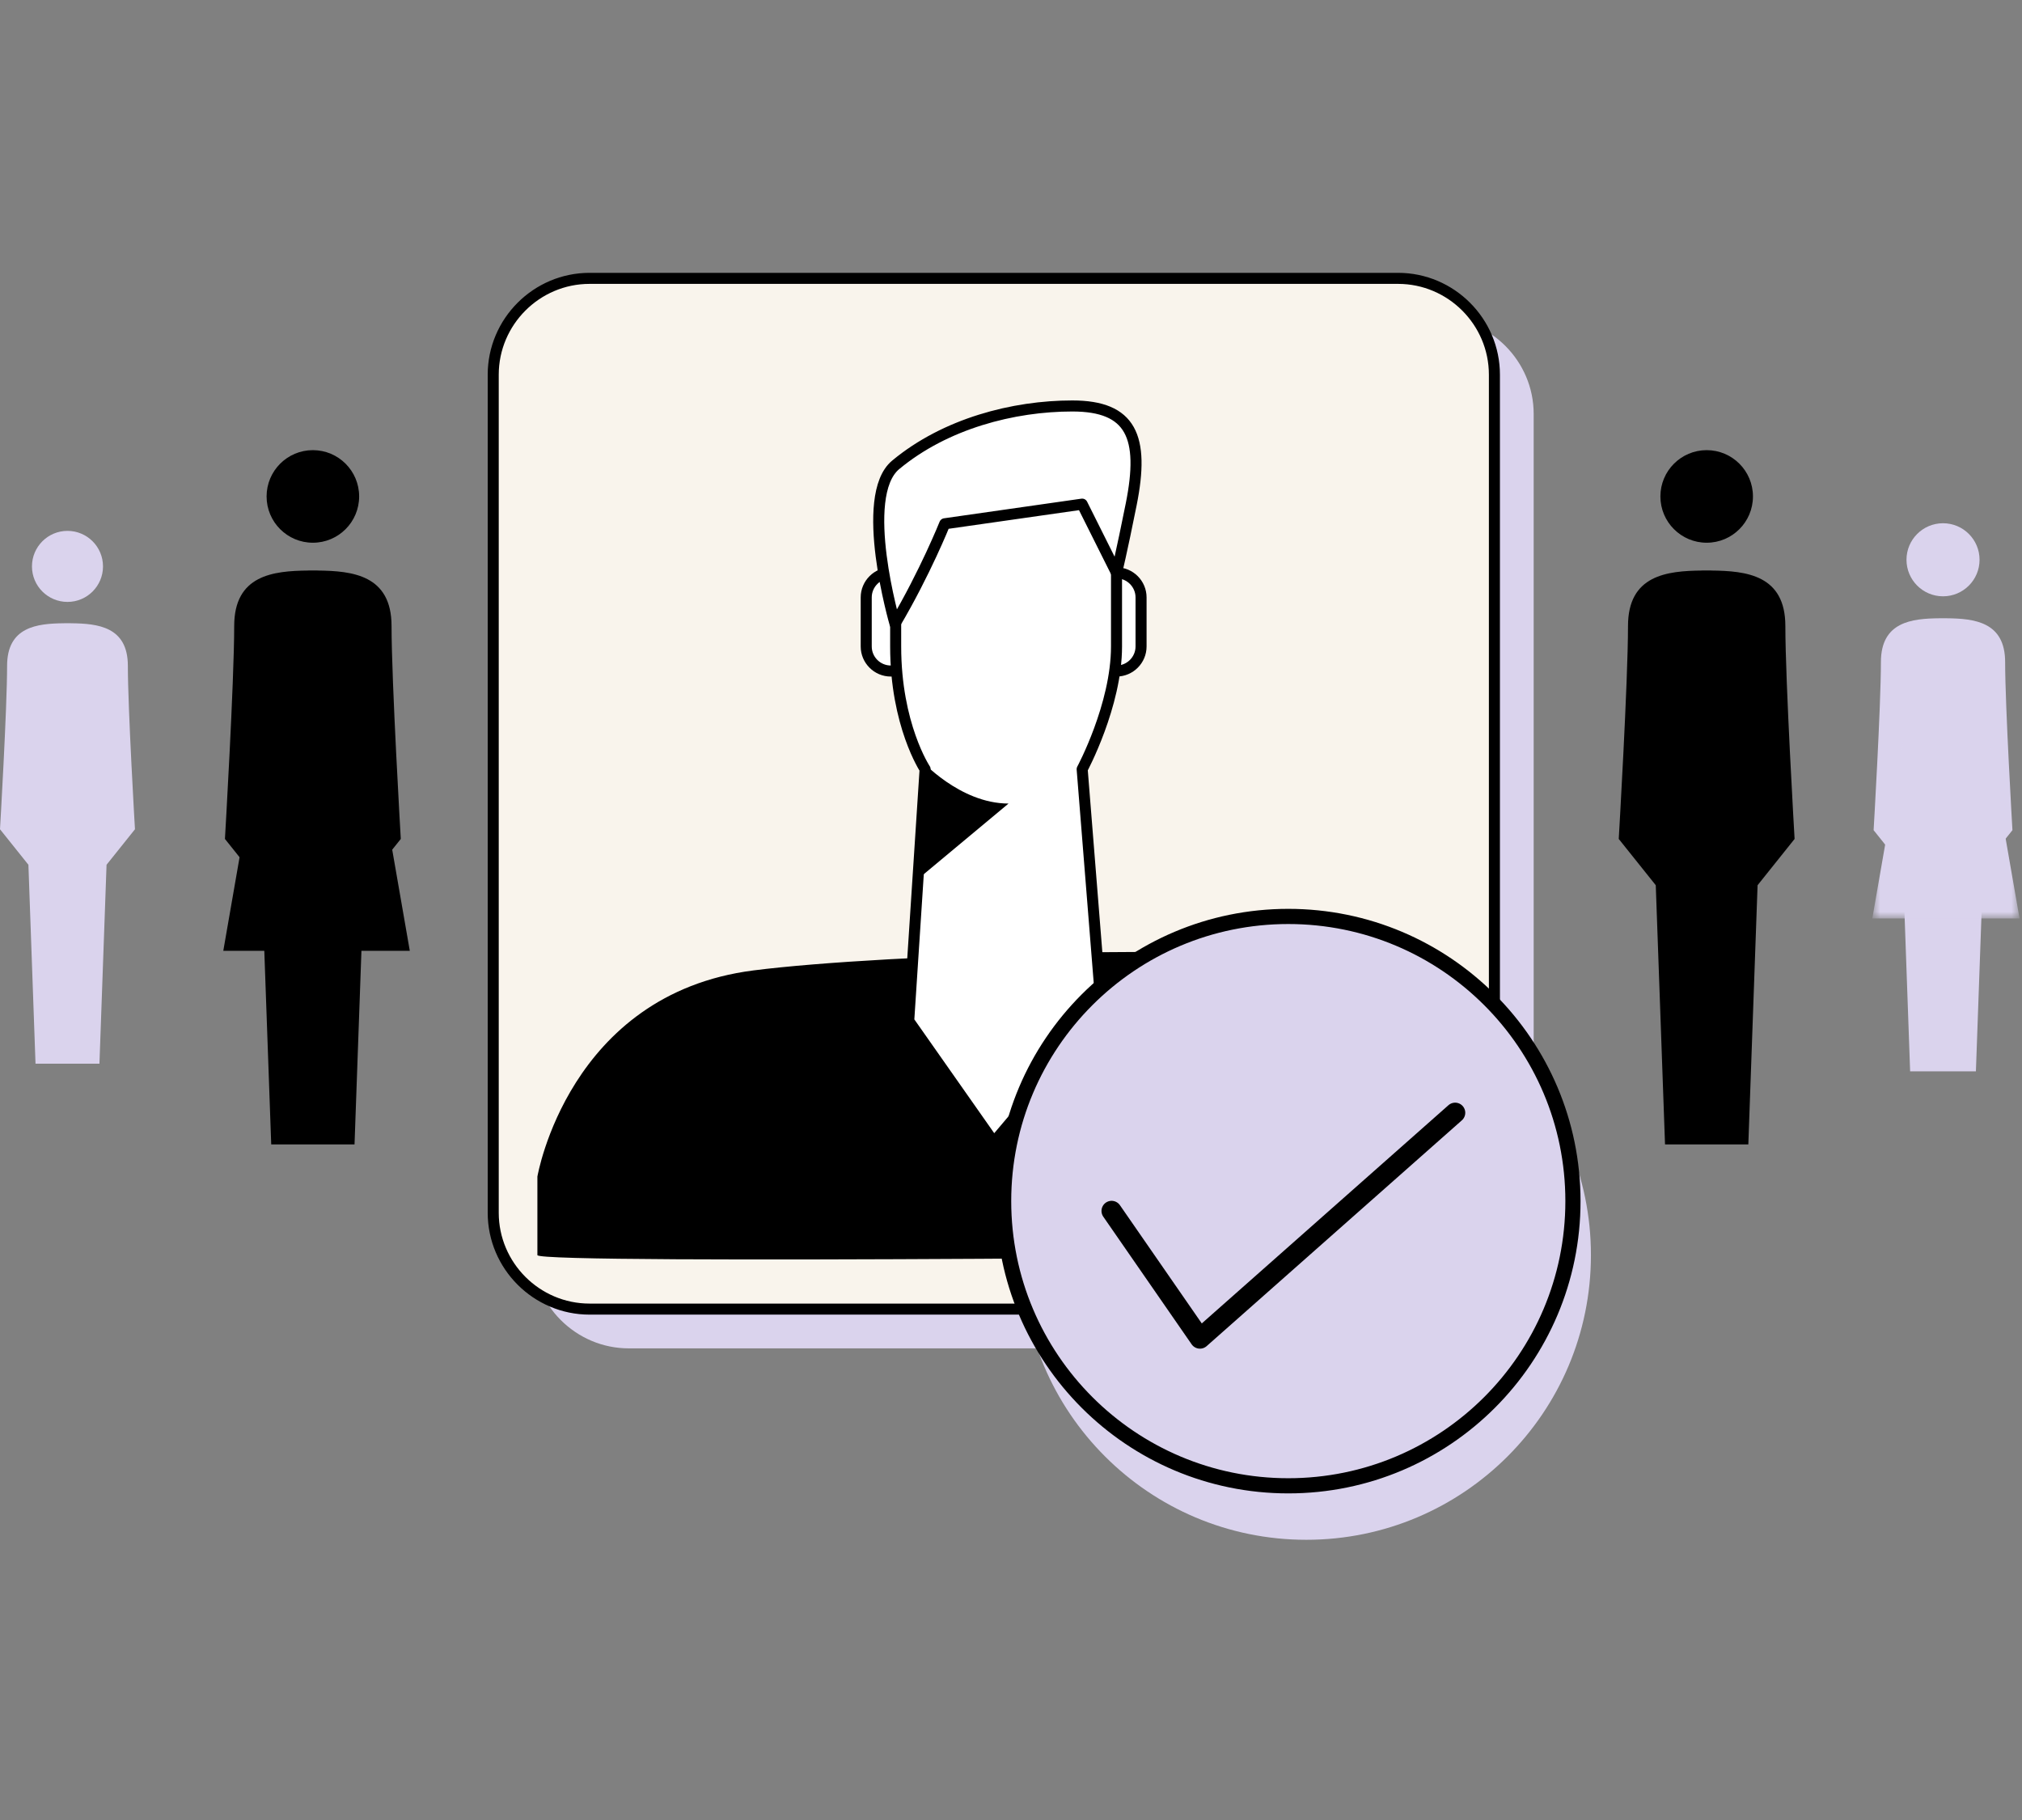 <?xml version="1.0" encoding="UTF-8"?> <svg xmlns="http://www.w3.org/2000/svg" xmlns:xlink="http://www.w3.org/1999/xlink" width="200" height="180" viewBox="0 0 200 180"><rect x="0" y="0" width="200" height="180" fill="#808080" stroke="none"/><defs><polygon id="icon_investors_2-a" points=".728 .534 15.291 .534 15.291 18.163 .728 18.163"></polygon></defs><g fill="none" fill-rule="evenodd" transform="translate(0 27)"><path fill="#DAD3ED" d="M142.171,106.355 L62.198,106.355 C56.957,106.355 52.669,102.068 52.669,96.828 L52.669,13.941 C52.669,8.701 56.957,4.414 62.198,4.414 L142.171,4.414 C147.411,4.414 151.699,8.701 151.699,13.941 L151.699,96.828 C151.699,102.068 147.411,106.355 142.171,106.355"></path><path fill="#F9F4EC" d="M138.288,102.472 L58.314,102.472 C53.073,102.472 48.786,98.184 48.786,92.945 L48.786,10.057 C48.786,4.817 53.073,0.53 58.314,0.53 L138.288,0.53 C143.528,0.53 147.815,4.817 147.815,10.057 L147.815,92.945 C147.815,98.184 143.528,102.472 138.288,102.472"></path><path stroke="#000" stroke-linecap="round" stroke-linejoin="round" stroke-width="1.092" d="M138.288,102.472 L58.314,102.472 C53.073,102.472 48.786,98.184 48.786,92.945 L48.786,10.057 C48.786,4.817 53.073,0.53 58.314,0.53 L138.288,0.53 C143.528,0.53 147.815,4.817 147.815,10.057 L147.815,92.945 C147.815,98.184 143.528,102.472 138.288,102.472 Z"></path><path fill="#000" d="M53.155,89.365 C53.155,89.365 56.217,71.318 74.515,68.977 C87.828,67.273 123.517,66.375 129.854,68.006 C140.15,70.655 144.162,80.115 142.476,84.511 C142.476,84.511 142.878,97.132 141.505,97.132 C140.534,97.132 53.155,98.103 53.155,97.132 L53.155,89.365 Z"></path><path fill="#FFF" d="M88.107,39.365 L88.107,39.365 C86.772,39.365 85.68,38.273 85.68,36.938 L85.68,32.083 C85.68,30.749 86.772,29.656 88.107,29.656 C89.442,29.656 90.534,30.749 90.534,32.083 L90.534,36.938 C90.534,38.273 89.442,39.365 88.107,39.365"></path><path stroke="#000" stroke-linecap="round" stroke-linejoin="round" stroke-width="1.092" d="M88.107,39.365 L88.107,39.365 C86.772,39.365 85.68,38.273 85.68,36.938 L85.68,32.083 C85.68,30.749 86.772,29.656 88.107,29.656 C89.442,29.656 90.534,30.749 90.534,32.083 L90.534,36.938 C90.534,38.273 89.442,39.365 88.107,39.365 Z"></path><path fill="#FFF" d="M110.437,39.365 L110.437,39.365 C109.102,39.365 108.01,38.273 108.01,36.938 L108.01,32.083 C108.01,30.749 109.102,29.656 110.437,29.656 C111.772,29.656 112.864,30.749 112.864,32.083 L112.864,36.938 C112.864,38.273 111.772,39.365 110.437,39.365"></path><path stroke="#000" stroke-linecap="round" stroke-linejoin="round" stroke-width="1.092" d="M110.437,39.365 L110.437,39.365 C109.102,39.365 108.01,38.273 108.01,36.938 L108.01,32.083 C108.01,30.749 109.102,29.656 110.437,29.656 C111.772,29.656 112.864,30.749 112.864,32.083 L112.864,36.938 C112.864,38.273 111.772,39.365 110.437,39.365 Z"></path><path fill="#FFF" d="M89.882,73.975 L91.505,49.074 C91.505,49.074 88.592,44.705 88.592,36.938 L88.592,21.404 C88.592,17.521 110.437,16.55 110.437,23.346 L110.437,36.938 C110.437,42.763 107.039,49.074 107.039,49.074 L108.981,73.346 L98.301,85.967 L89.882,73.975 Z"></path><path stroke="#000" stroke-linecap="round" stroke-linejoin="round" stroke-width="1.092" d="M89.882,73.975 L91.505,49.074 C91.505,49.074 88.592,44.705 88.592,36.938 L88.592,21.404 C88.592,17.521 110.437,16.55 110.437,23.346 L110.437,36.938 C110.437,42.763 107.039,49.074 107.039,49.074 L108.981,73.346 L98.301,85.967 L89.882,73.975 Z"></path><path fill="#FFF" d="M88.527,34.688 C91.504,29.656 93.446,24.802 93.446,24.802 L107.038,22.86 L110.437,29.656 C110.437,29.656 110.922,27.714 111.893,22.86 C113.226,16.196 111.893,13.151 106.068,13.151 C100.242,13.151 93.512,14.885 88.592,18.976 C84.86,22.081 88.527,34.688 88.527,34.688"></path><path stroke="#000" stroke-linecap="round" stroke-linejoin="round" stroke-width="1.092" d="M88.527,34.688 C91.504,29.656 93.446,24.802 93.446,24.802 L107.038,22.86 L110.437,29.656 C110.437,29.656 110.922,27.714 111.893,22.86 C113.226,16.196 111.893,13.151 106.068,13.151 C100.242,13.151 93.512,14.885 88.592,18.976 C84.86,22.081 88.527,34.688 88.527,34.688 Z"></path><path fill="#DAD3ED" d="M157.362,97.132 C157.362,81.583 144.757,68.977 129.207,68.977 C113.657,68.977 101.051,81.583 101.051,97.132 C101.051,112.682 113.657,125.287 129.207,125.287 C144.757,125.287 157.362,112.682 157.362,97.132"></path><path fill="#DAD3ED" d="M155.583,91.792 C155.583,76.243 142.978,63.637 127.427,63.637 C111.877,63.637 99.272,76.243 99.272,91.792 C99.272,107.342 111.877,119.948 127.427,119.948 C142.978,119.948 155.583,107.342 155.583,91.792"></path><path stroke="#000" stroke-linecap="round" stroke-linejoin="round" stroke-width="1.5" d="M155.583,91.792 C155.583,76.243 142.978,63.637 127.427,63.637 C111.877,63.637 99.272,76.243 99.272,91.792 C99.272,107.342 111.877,119.948 127.427,119.948 C142.978,119.948 155.583,107.342 155.583,91.792 Z"></path><polyline stroke="#000" stroke-linecap="round" stroke-linejoin="round" stroke-width="2" points="109.951 92.763 118.689 105.384 143.932 83.054"></polyline><path fill="#000" d="M99.757,52.472 C94.903,52.472 91.019,48.103 91.019,48.103 L91.019,59.753 L99.757,52.472 Z"></path><path fill="#DAD3ED" d="M10.188 29.018C10.188 27.077 8.615 25.504 6.675 25.504 4.735 25.504 3.162 27.077 3.162 29.018 3.162 30.958 4.735 32.53 6.675 32.53 8.615 32.53 10.188 30.958 10.188 29.018M12.647 38.854C12.647 34.983 9.686 34.668 7.027 34.641L7.027 34.638C6.911 34.638 6.793 34.638 6.675 34.639 6.558 34.638 6.438 34.638 6.323 34.638L6.323 34.641C3.663 34.668.702 34.983.702 38.854.702 43.07 0 55.014 0 55.014L2.81 58.527 3.513 78.2 6.323 78.2 7.027 78.2 9.836 78.2 10.539 58.527 13.35 55.014C13.35 55.014 12.647 43.07 12.647 38.854"></path><path fill="#000" d="M173.388 22.098C173.388 19.57 171.339 17.52 168.81 17.52 166.283 17.52 164.233 19.57 164.233 22.098 164.233 24.626 166.283 26.676 168.81 26.676 171.339 26.676 173.388 24.626 173.388 22.098M176.593 34.915C176.593 29.871 172.735 29.46 169.269 29.427L169.269 29.422C169.118 29.422 168.965 29.423 168.81 29.423 168.657 29.423 168.503 29.422 168.353 29.422L168.353 29.427C164.886 29.46 161.029 29.871 161.029 34.915 161.029 40.408 160.113 55.972 160.113 55.972L163.775 60.55 164.691 86.184 168.353 86.184 169.269 86.184 172.931 86.184 173.846 60.55 177.507 55.972C177.507 55.972 176.593 40.408 176.593 34.915M35.524 22.098C35.524 19.57 33.475 17.52 30.946 17.52 28.419 17.52 26.369 19.57 26.369 22.098 26.369 24.626 28.419 26.676 30.946 26.676 33.475 26.676 35.524 24.626 35.524 22.098M38.729 34.915C38.729 29.871 34.87 29.46 31.404 29.427L31.404 29.422C31.254 29.422 31.101 29.423 30.946 29.423 30.793 29.423 30.639 29.422 30.489 29.422L30.489 29.427C27.022 29.46 23.165 29.871 23.165 34.915 23.165 40.408 22.249 55.972 22.249 55.972L25.911 60.55 26.827 86.184 30.489 86.184 31.404 86.184 35.067 86.184 35.982 60.55 39.643 55.972C39.643 55.972 38.729 40.408 38.729 34.915"></path><polygon fill="#000" points="25.971 44.705 22.087 67.035 40.534 67.035 36.65 44.705"></polygon><path fill="#DAD3ED" d="M195.802 28.362C195.802 26.366 194.184 24.749 192.188 24.749 190.193 24.749 188.575 26.366 188.575 28.362 188.575 30.358 190.193 31.976 192.188 31.976 194.184 31.976 195.802 30.358 195.802 28.362M198.332 38.481C198.332 34.499 195.286 34.174 192.55 34.148L192.55 34.144C192.431 34.144 192.309 34.145 192.189 34.145 192.067 34.145 191.946 34.144 191.827 34.144L191.827 34.148C189.09 34.174 186.045 34.499 186.045 38.481 186.045 42.818 185.323 55.105 185.323 55.105L188.213 58.719 188.935 78.957 191.827 78.957 192.55 78.957 195.44 78.957 196.164 58.719 199.055 55.105C199.055 55.105 198.332 42.818 198.332 38.481"></path><g transform="translate(184.466 45.676)"><mask id="icon_investors_2-b" fill="#fff"><use xlink:href="#icon_investors_2-a"></use></mask><polygon fill="#DAD3ED" points="3.794 .534 .728 18.163 15.291 18.163 12.225 .534" mask="url(#icon_investors_2-b)"></polygon></g></g></svg> 
